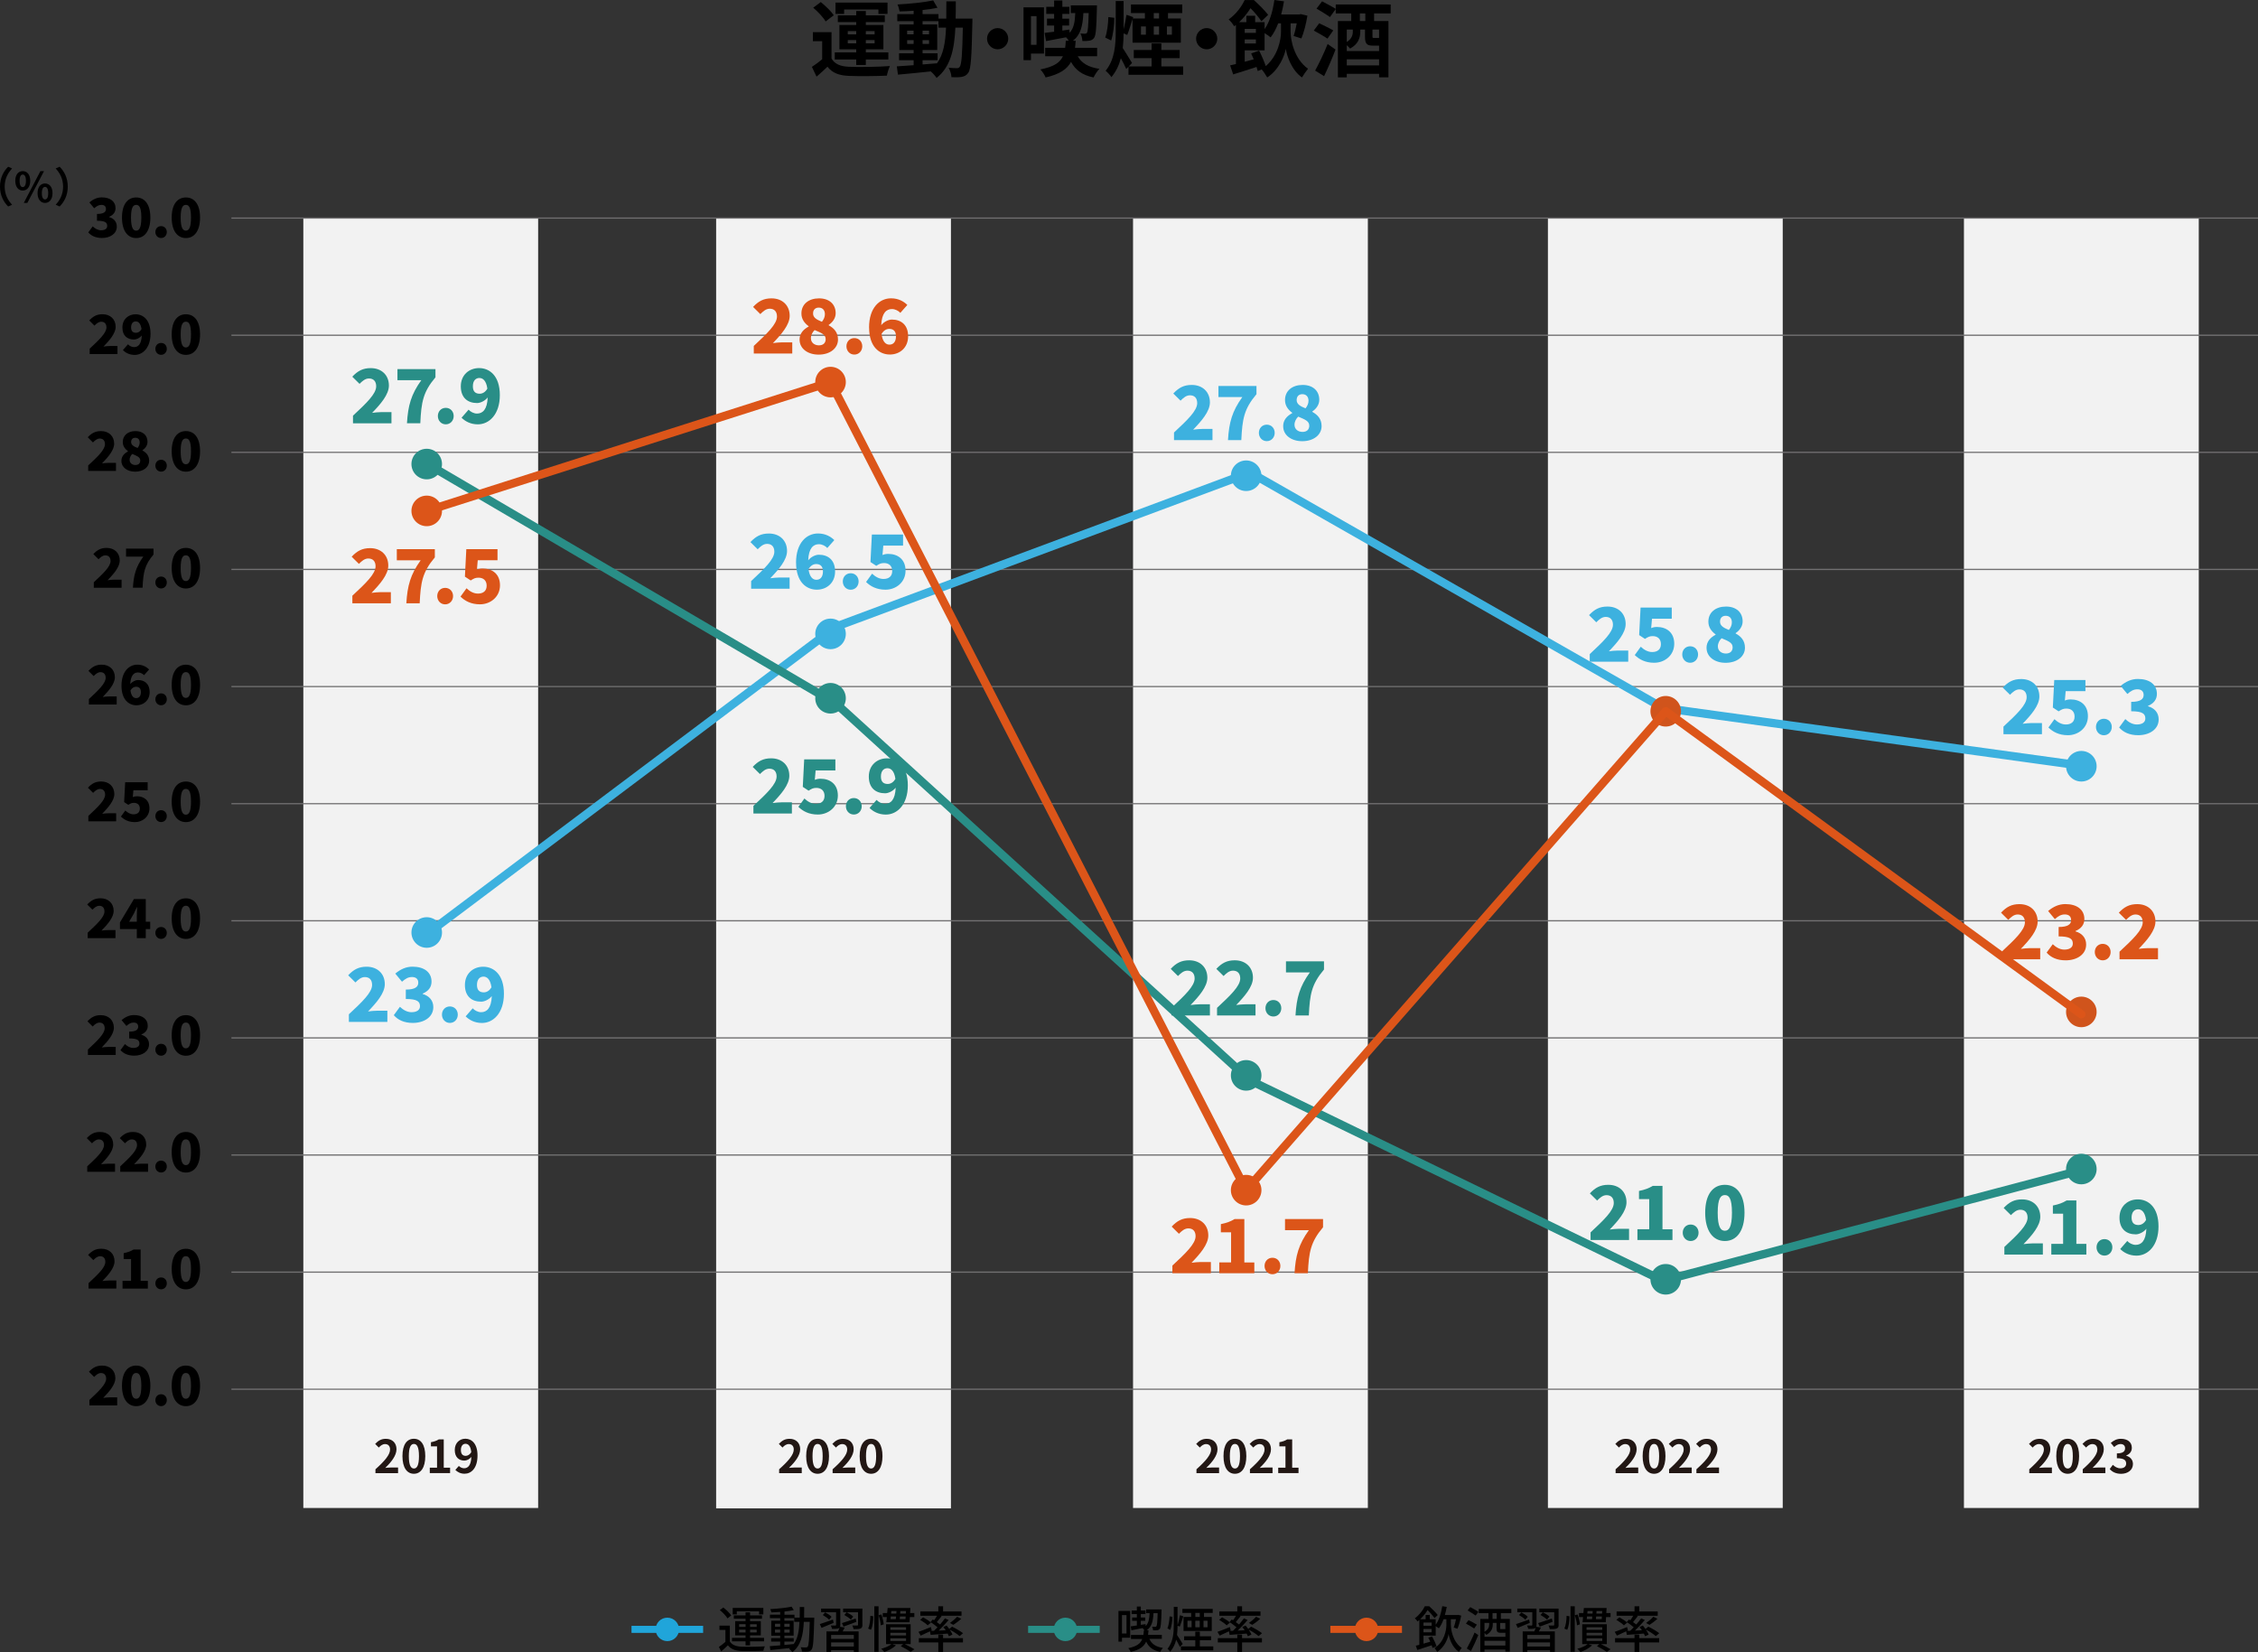 <?xml version="1.0" encoding="UTF-8"?><svg id="_レイヤー_2" xmlns="http://www.w3.org/2000/svg" viewBox="0 0 545.13 398.86"><rect x="0" y="0" width="545.13" height="398.86" fill="#333333" stroke="none"/><defs><style>.cls-1{stroke:#3db1df;}.cls-1,.cls-2,.cls-3,.cls-4{fill:none;stroke-linejoin:round;}.cls-1,.cls-2,.cls-4{stroke-linecap:round;stroke-width:2.01px;}.cls-5{fill:#20a5da;}.cls-2{stroke:#298e87;}.cls-6{fill:#221714;}.cls-7{fill:#f2f2f2;}.cls-8{fill:#dc5519;}.cls-3{stroke:#717071;stroke-width:.3px;}.cls-9{fill:#d0541c;}.cls-10{fill:#3db1df;}.cls-4{stroke:#dc5519;}.cls-11{fill:#298e87;}</style></defs><g id="_レイヤー_1-2"><rect class="cls-7" x="474.14" y="52.65" width="56.69" height="311.4"/><rect class="cls-7" x="73.23" y="52.65" width="56.69" height="311.4"/><rect class="cls-7" x="172.89" y="52.74" width="56.69" height="311.4"/><rect class="cls-7" x="273.54" y="52.65" width="56.69" height="311.4"/><rect class="cls-7" x="373.7" y="52.65" width="56.69" height="311.4"/><line class="cls-3" x1="55.87" y1="335.38" x2="545.13" y2="335.38"/><line class="cls-3" x1="55.87" y1="307.11" x2="545.13" y2="307.11"/><line class="cls-3" x1="55.87" y1="278.84" x2="545.13" y2="278.84"/><line class="cls-3" x1="55.87" y1="250.56" x2="545.13" y2="250.56"/><line class="cls-3" x1="55.87" y1="222.29" x2="545.13" y2="222.29"/><line class="cls-3" x1="55.87" y1="194.02" x2="545.13" y2="194.02"/><line class="cls-3" x1="55.87" y1="165.75" x2="545.13" y2="165.75"/><line class="cls-3" x1="55.87" y1="137.47" x2="545.13" y2="137.47"/><line class="cls-3" x1="55.87" y1="109.2" x2="545.13" y2="109.2"/><line class="cls-3" x1="55.87" y1="80.93" x2="545.13" y2="80.93"/><line class="cls-3" x1="55.87" y1="52.65" x2="545.13" y2="52.65"/><circle class="cls-11" cx="103.02" cy="112.03" r="3.69"/><circle class="cls-11" cx="200.51" cy="168.57" r="3.69"/><circle class="cls-8" cx="103.02" cy="123.34" r="3.69"/><circle class="cls-8" cx="200.51" cy="92.24" r="3.69"/><circle class="cls-11" cx="402.14" cy="308.84" r="3.69"/><circle class="cls-11" cx="502.48" cy="282.22" r="3.69"/><circle class="cls-10" cx="103.02" cy="225.12" r="3.69"/><circle class="cls-10" cx="200.51" cy="153.03" r="3.69"/><circle class="cls-10" cx="502.48" cy="184.98" r="3.69"/><circle class="cls-11" cx="300.85" cy="259.61" r="3.69"/><circle class="cls-8" cx="300.85" cy="287.32" r="3.69"/><circle class="cls-10" cx="300.85" cy="114.85" r="3.69"/><path class="cls-1" d="M301.8,114.06l99.66,56.84,101.02,13.94M201.89,151.26l99.91-37.2M103.2,225.38l98.69-74.13"/><path class="cls-2" d="M301.8,260.83l99.66,48.35,101.02-26.68M201.89,169.9l99.91,90.94M103.2,112.03l98.69,57.87"/><circle class="cls-9" cx="402.14" cy="171.71" r="3.69"/><circle class="cls-9" cx="502.48" cy="244.29" r="3.69"/><polyline class="cls-4" points="103.02 123.34 200.51 92.24 300.85 287.32 402.14 171.71 502.48 244.86"/></g><g id="_レイヤー_2-2"><path class="cls-11" d="M85.22,100.35c3.24-3.02,5.6-5.26,5.6-7.09,0-1.24-.67-1.89-1.75-1.89-.92,0-1.62.65-2.27,1.3l-1.75-1.73c1.31-1.39,2.54-2.07,4.45-2.07,2.59,0,4.39,1.66,4.39,4.21,0,2.18-2.03,4.5-4.05,6.59.67-.09,1.58-.18,2.2-.18h2.47v2.7h-9.29v-1.84Z"/><path class="cls-11" d="M101.71,91.79h-5.76v-2.68h9.18v1.98c-3.02,3.58-3.42,6-3.66,11.09h-3.22c.25-4.27,1.01-6.99,3.46-10.39Z"/><path class="cls-11" d="M105.71,100.44c0-1.12.79-1.98,1.91-1.98s1.91.86,1.91,1.98-.81,2-1.91,2-1.91-.88-1.91-2Z"/><path class="cls-11" d="M111.44,100.83l1.69-1.93c.43.5,1.26.94,2.02.94,1.39,0,2.47-.97,2.59-3.89-.68.86-1.8,1.35-2.56,1.35-2.25,0-3.93-1.26-3.93-4.03s2.02-4.41,4.41-4.41c2.54,0,5.01,1.87,5.01,6.52s-2.56,7.06-5.31,7.06c-1.78,0-3.1-.76-3.93-1.6ZM115.81,95.05c.65,0,1.37-.36,1.85-1.24-.29-1.98-1.12-2.56-1.93-2.56s-1.57.56-1.57,2.02c0,1.35.72,1.78,1.64,1.78Z"/><path class="cls-8" d="M85.07,143.81c3.24-3.02,5.6-5.26,5.6-7.09,0-1.24-.67-1.89-1.75-1.89-.92,0-1.62.65-2.27,1.3l-1.75-1.73c1.31-1.39,2.54-2.07,4.45-2.07,2.59,0,4.39,1.66,4.39,4.21,0,2.18-2.03,4.5-4.05,6.59.67-.09,1.58-.18,2.2-.18h2.47v2.7h-9.29v-1.84Z"/><path class="cls-8" d="M101.56,135.26h-5.76v-2.68h9.18v1.98c-3.02,3.58-3.42,6-3.66,11.09h-3.22c.25-4.27,1.01-6.99,3.46-10.39Z"/><path class="cls-8" d="M105.56,143.9c0-1.12.79-1.98,1.91-1.98s1.91.86,1.91,1.98-.81,2-1.91,2-1.91-.88-1.91-2Z"/><path class="cls-8" d="M111.17,144.04l1.46-2.02c.76.72,1.69,1.28,2.75,1.28,1.3,0,2.11-.65,2.11-1.91s-.81-1.93-1.96-1.93c-.74,0-1.1.16-1.89.67l-1.4-.92.34-6.64h7.53v2.68h-4.77l-.2,2.27c.49-.2.88-.27,1.39-.27,2.27,0,4.18,1.28,4.18,4.05s-2.27,4.59-4.84,4.59c-2.14,0-3.62-.81-4.68-1.85Z"/><path class="cls-10" d="M84.23,244.86c3.24-3.02,5.6-5.26,5.6-7.09,0-1.24-.67-1.89-1.75-1.89-.92,0-1.62.65-2.27,1.3l-1.75-1.73c1.31-1.39,2.54-2.07,4.45-2.07,2.59,0,4.39,1.66,4.39,4.21,0,2.18-2.03,4.5-4.05,6.59.67-.09,1.58-.18,2.2-.18h2.47v2.7h-9.29v-1.84Z"/><path class="cls-10" d="M95.07,245.08l1.48-2.02c.81.76,1.75,1.3,2.79,1.3,1.24,0,2.05-.5,2.05-1.44,0-1.1-.61-1.75-3.42-1.75v-2.27c2.29,0,3.01-.68,3.01-1.66,0-.88-.54-1.37-1.53-1.37-.9,0-1.58.41-2.4,1.13l-1.62-1.96c1.24-1.03,2.57-1.67,4.16-1.67,2.77,0,4.59,1.31,4.59,3.62,0,1.31-.74,2.29-2.14,2.88v.09c1.48.43,2.57,1.49,2.57,3.17,0,2.45-2.29,3.82-4.95,3.82-2.12,0-3.62-.74-4.59-1.87Z"/><path class="cls-10" d="M106.7,244.95c0-1.12.79-1.98,1.91-1.98s1.91.86,1.91,1.98-.81,2-1.91,2-1.91-.88-1.91-2Z"/><path class="cls-10" d="M112.43,245.35l1.69-1.93c.43.5,1.26.94,2.02.94,1.39,0,2.47-.97,2.59-3.89-.68.86-1.8,1.35-2.56,1.35-2.25,0-3.93-1.26-3.93-4.03s2.02-4.41,4.41-4.41c2.54,0,5.01,1.87,5.01,6.52s-2.56,7.06-5.31,7.06c-1.78,0-3.1-.76-3.93-1.6ZM116.8,239.57c.65,0,1.37-.36,1.85-1.24-.29-1.98-1.12-2.56-1.93-2.56s-1.57.56-1.57,2.02c0,1.35.72,1.78,1.64,1.78Z"/><path class="cls-10" d="M181.34,140.28c3.24-3.02,5.6-5.26,5.6-7.09,0-1.24-.67-1.89-1.75-1.89-.92,0-1.62.65-2.27,1.3l-1.75-1.73c1.31-1.39,2.54-2.07,4.45-2.07,2.59,0,4.39,1.66,4.39,4.21,0,2.18-2.03,4.5-4.05,6.59.67-.09,1.58-.18,2.2-.18h2.47v2.7h-9.29v-1.84Z"/><path class="cls-10" d="M192.18,135.85c0-4.83,2.56-7.06,5.31-7.06,1.78,0,3.08.76,3.93,1.6l-1.69,1.91c-.43-.49-1.26-.92-2.02-.92-1.37,0-2.47.97-2.59,3.89.68-.86,1.8-1.35,2.56-1.35,2.23,0,3.93,1.26,3.93,4.03s-2.02,4.41-4.41,4.41c-2.54,0-5.01-1.87-5.01-6.52ZM195.19,137.4c.27,2,1.1,2.57,1.91,2.57.86,0,1.58-.58,1.58-2.02,0-1.35-.74-1.78-1.64-1.78-.61,0-1.3.31-1.85,1.22Z"/><path class="cls-10" d="M203.47,140.37c0-1.12.79-1.98,1.91-1.98s1.91.86,1.91,1.98-.81,2-1.91,2-1.91-.88-1.91-2Z"/><path class="cls-10" d="M209.08,140.51l1.46-2.02c.76.72,1.69,1.28,2.75,1.28,1.3,0,2.11-.65,2.11-1.91s-.81-1.93-1.96-1.93c-.74,0-1.1.16-1.89.67l-1.4-.92.34-6.64h7.53v2.68h-4.77l-.2,2.27c.49-.2.88-.27,1.39-.27,2.27,0,4.18,1.28,4.18,4.05s-2.27,4.59-4.84,4.59c-2.14,0-3.62-.81-4.68-1.85Z"/><path class="cls-10" d="M383.8,157.91c3.24-3.02,5.6-5.26,5.6-7.09,0-1.24-.67-1.89-1.75-1.89-.92,0-1.62.65-2.27,1.3l-1.75-1.73c1.31-1.39,2.54-2.07,4.45-2.07,2.59,0,4.39,1.66,4.39,4.21,0,2.18-2.03,4.5-4.05,6.59.67-.09,1.58-.18,2.2-.18h2.47v2.7h-9.29v-1.84Z"/><path class="cls-10" d="M394.66,158.15l1.46-2.02c.76.72,1.69,1.28,2.75,1.28,1.3,0,2.11-.65,2.11-1.91s-.81-1.93-1.96-1.93c-.74,0-1.1.16-1.89.67l-1.4-.92.34-6.64h7.53v2.68h-4.77l-.2,2.27c.49-.2.88-.27,1.39-.27,2.27,0,4.18,1.28,4.18,4.05s-2.27,4.59-4.84,4.59c-2.14,0-3.62-.81-4.68-1.85Z"/><path class="cls-10" d="M406.13,158c0-1.12.79-1.98,1.91-1.98s1.91.86,1.91,1.98-.81,2-1.91,2-1.91-.88-1.91-2Z"/><path class="cls-10" d="M411.99,156.42c0-1.57.97-2.52,2.2-3.19v-.07c-1.03-.77-1.75-1.73-1.75-3.08,0-2.27,1.78-3.65,4.25-3.65s4.02,1.4,4.02,3.6c0,1.22-.79,2.21-1.69,2.81v.09c1.26.68,2.25,1.69,2.25,3.44,0,2.07-1.87,3.64-4.68,3.64-2.63,0-4.59-1.46-4.59-3.58ZM418.29,156.24c0-1.08-1.04-1.48-2.66-2.16-.52.49-.9,1.21-.9,1.96,0,1.1.88,1.73,1.93,1.73.94,0,1.64-.47,1.64-1.53ZM418.11,150.24c0-.97-.56-1.58-1.49-1.58-.74,0-1.37.43-1.37,1.42s.85,1.48,2.14,2c.47-.59.72-1.19.72-1.84Z"/><path class="cls-10" d="M483.68,175.41c3.24-3.02,5.6-5.26,5.6-7.09,0-1.24-.67-1.89-1.75-1.89-.92,0-1.62.65-2.27,1.3l-1.75-1.73c1.31-1.39,2.54-2.07,4.45-2.07,2.59,0,4.39,1.66,4.39,4.21,0,2.18-2.03,4.5-4.05,6.59.67-.09,1.58-.18,2.2-.18h2.47v2.7h-9.29v-1.84Z"/><path class="cls-10" d="M494.53,175.64l1.46-2.02c.76.72,1.69,1.28,2.75,1.28,1.3,0,2.11-.65,2.11-1.91s-.81-1.93-1.96-1.93c-.74,0-1.1.16-1.89.67l-1.4-.92.34-6.64h7.53v2.68h-4.77l-.2,2.27c.49-.2.88-.27,1.39-.27,2.27,0,4.18,1.28,4.18,4.05s-2.27,4.59-4.84,4.59c-2.14,0-3.62-.81-4.68-1.85Z"/><path class="cls-10" d="M506.01,175.5c0-1.12.79-1.98,1.91-1.98s1.91.86,1.91,1.98-.81,2-1.91,2-1.91-.88-1.91-2Z"/><path class="cls-10" d="M511.61,175.62l1.48-2.02c.81.76,1.75,1.3,2.79,1.3,1.24,0,2.05-.5,2.05-1.44,0-1.1-.61-1.75-3.42-1.75v-2.27c2.29,0,3.01-.68,3.01-1.66,0-.88-.54-1.37-1.53-1.37-.9,0-1.58.41-2.4,1.13l-1.62-1.96c1.24-1.03,2.58-1.67,4.16-1.67,2.77,0,4.59,1.31,4.59,3.62,0,1.31-.74,2.29-2.14,2.88v.09c1.48.43,2.57,1.49,2.57,3.17,0,2.45-2.29,3.82-4.95,3.82-2.12,0-3.62-.74-4.59-1.87Z"/><path class="cls-8" d="M181.98,83.51c3.24-3.02,5.6-5.26,5.6-7.09,0-1.24-.67-1.89-1.75-1.89-.92,0-1.62.65-2.27,1.3l-1.75-1.73c1.31-1.39,2.54-2.07,4.45-2.07,2.59,0,4.39,1.66,4.39,4.21,0,2.18-2.03,4.5-4.05,6.59.67-.09,1.58-.18,2.2-.18h2.47v2.7h-9.29v-1.84Z"/><path class="cls-8" d="M193.03,82.02c0-1.57.97-2.52,2.2-3.19v-.07c-1.03-.77-1.75-1.73-1.75-3.08,0-2.27,1.78-3.65,4.25-3.65s4.02,1.4,4.02,3.6c0,1.22-.79,2.21-1.69,2.81v.09c1.26.68,2.25,1.69,2.25,3.44,0,2.07-1.87,3.64-4.68,3.64-2.63,0-4.59-1.46-4.59-3.58ZM199.33,81.84c0-1.08-1.04-1.48-2.66-2.16-.52.49-.9,1.21-.9,1.96,0,1.1.88,1.73,1.93,1.73.94,0,1.64-.47,1.64-1.53ZM199.15,75.84c0-.97-.56-1.58-1.49-1.58-.74,0-1.37.43-1.37,1.42s.85,1.48,2.14,2c.47-.59.72-1.19.72-1.84Z"/><path class="cls-8" d="M204.35,83.6c0-1.12.79-1.98,1.91-1.98s1.91.86,1.91,1.98-.81,2-1.91,2-1.91-.88-1.91-2Z"/><path class="cls-8" d="M209.81,79.08c0-4.83,2.56-7.06,5.31-7.06,1.78,0,3.08.76,3.93,1.6l-1.69,1.91c-.43-.49-1.26-.92-2.02-.92-1.37,0-2.47.97-2.59,3.89.68-.86,1.8-1.35,2.56-1.35,2.23,0,3.93,1.26,3.93,4.03s-2.02,4.41-4.41,4.41c-2.54,0-5.01-1.87-5.01-6.52ZM212.82,80.63c.27,2,1.1,2.57,1.91,2.57.86,0,1.58-.58,1.58-2.02,0-1.35-.74-1.78-1.64-1.78-.61,0-1.3.31-1.85,1.22Z"/><path class="cls-8" d="M483.26,229.75c3.24-3.02,5.6-5.26,5.6-7.09,0-1.24-.67-1.89-1.75-1.89-.92,0-1.62.65-2.27,1.3l-1.75-1.73c1.31-1.39,2.54-2.07,4.45-2.07,2.59,0,4.39,1.66,4.39,4.21,0,2.18-2.03,4.5-4.05,6.59.67-.09,1.58-.18,2.2-.18h2.47v2.7h-9.29v-1.84Z"/><path class="cls-8" d="M494.1,229.97l1.48-2.02c.81.76,1.75,1.3,2.79,1.3,1.24,0,2.05-.5,2.05-1.44,0-1.1-.61-1.75-3.42-1.75v-2.27c2.29,0,3.01-.68,3.01-1.66,0-.88-.54-1.37-1.53-1.37-.9,0-1.58.41-2.4,1.13l-1.62-1.96c1.24-1.03,2.57-1.67,4.16-1.67,2.77,0,4.59,1.31,4.59,3.62,0,1.31-.74,2.29-2.14,2.88v.09c1.48.43,2.57,1.49,2.57,3.17,0,2.45-2.29,3.82-4.95,3.82-2.12,0-3.62-.74-4.59-1.87Z"/><path class="cls-8" d="M505.73,229.84c0-1.12.79-1.98,1.91-1.98s1.91.86,1.91,1.98-.81,2-1.91,2-1.91-.88-1.91-2Z"/><path class="cls-8" d="M511.7,229.75c3.24-3.02,5.6-5.26,5.6-7.09,0-1.24-.67-1.89-1.75-1.89-.92,0-1.62.65-2.27,1.3l-1.75-1.73c1.31-1.39,2.54-2.07,4.45-2.07,2.59,0,4.39,1.66,4.39,4.21,0,2.18-2.03,4.5-4.05,6.59.67-.09,1.58-.18,2.2-.18h2.47v2.7h-9.29v-1.84Z"/><path class="cls-11" d="M384,297.51c3.24-3.02,5.6-5.26,5.6-7.09,0-1.24-.67-1.89-1.75-1.89-.92,0-1.62.65-2.27,1.3l-1.75-1.73c1.31-1.39,2.54-2.07,4.45-2.07,2.59,0,4.39,1.66,4.39,4.21,0,2.18-2.03,4.5-4.05,6.59.67-.09,1.58-.18,2.2-.18h2.47v2.7h-9.29v-1.84Z"/><path class="cls-11" d="M395.32,296.76h2.84v-7.27h-2.47v-1.98c1.44-.29,2.38-.65,3.31-1.22h2.36v10.48h2.41v2.59h-8.46v-2.59Z"/><path class="cls-11" d="M406.25,297.6c0-1.12.79-1.98,1.91-1.98s1.91.86,1.91,1.98-.81,2-1.91,2-1.91-.88-1.91-2Z"/><path class="cls-11" d="M411.67,292.76c0-4.47,1.91-6.73,4.75-6.73s4.74,2.29,4.74,6.73-1.91,6.84-4.74,6.84-4.75-2.38-4.75-6.84ZM418.13,292.76c0-3.53-.76-4.25-1.71-4.25s-1.73.72-1.73,4.25.77,4.36,1.73,4.36,1.71-.83,1.71-4.36Z"/><path class="cls-11" d="M483.9,301.03c3.24-3.02,5.6-5.26,5.6-7.09,0-1.24-.67-1.89-1.75-1.89-.92,0-1.62.65-2.27,1.3l-1.75-1.73c1.31-1.39,2.54-2.07,4.45-2.07,2.59,0,4.39,1.66,4.39,4.21,0,2.18-2.03,4.5-4.05,6.59.67-.09,1.58-.18,2.2-.18h2.47v2.7h-9.29v-1.84Z"/><path class="cls-11" d="M495.23,300.28h2.85v-7.27h-2.47v-1.98c1.44-.29,2.38-.65,3.31-1.22h2.36v10.48h2.41v2.59h-8.46v-2.59Z"/><path class="cls-11" d="M506.15,301.12c0-1.12.79-1.98,1.91-1.98s1.91.86,1.91,1.98-.81,2-1.91,2-1.91-.88-1.91-2Z"/><path class="cls-11" d="M511.88,301.52l1.69-1.93c.43.5,1.26.94,2.02.94,1.39,0,2.47-.97,2.59-3.89-.68.86-1.8,1.35-2.56,1.35-2.25,0-3.93-1.26-3.93-4.03s2.02-4.41,4.41-4.41c2.54,0,5.01,1.87,5.01,6.52s-2.56,7.06-5.31,7.06c-1.78,0-3.1-.76-3.93-1.6ZM516.26,295.74c.65,0,1.37-.36,1.85-1.24-.29-1.98-1.12-2.56-1.93-2.56s-1.57.56-1.57,2.02c0,1.35.72,1.78,1.64,1.78Z"/><path class="cls-11" d="M181.89,194.55c3.24-3.02,5.6-5.26,5.6-7.09,0-1.24-.67-1.89-1.75-1.89-.92,0-1.62.65-2.27,1.3l-1.75-1.73c1.31-1.39,2.54-2.07,4.45-2.07,2.59,0,4.39,1.66,4.39,4.21,0,2.18-2.03,4.5-4.05,6.59.67-.09,1.58-.18,2.2-.18h2.47v2.7h-9.29v-1.84Z"/><path class="cls-11" d="M192.74,194.79l1.46-2.02c.76.72,1.69,1.28,2.75,1.28,1.3,0,2.11-.65,2.11-1.91s-.81-1.93-1.96-1.93c-.74,0-1.1.16-1.89.67l-1.4-.92.34-6.64h7.53v2.68h-4.77l-.2,2.27c.49-.2.88-.27,1.39-.27,2.27,0,4.18,1.28,4.18,4.05s-2.27,4.59-4.84,4.59c-2.14,0-3.62-.81-4.68-1.85Z"/><path class="cls-11" d="M204.22,194.64c0-1.12.79-1.98,1.91-1.98s1.91.86,1.91,1.98-.81,2-1.91,2-1.91-.88-1.91-2Z"/><path class="cls-11" d="M209.94,195.04l1.69-1.93c.43.5,1.26.94,2.02.94,1.39,0,2.47-.97,2.59-3.89-.68.86-1.8,1.35-2.56,1.35-2.25,0-3.93-1.26-3.93-4.03s2.02-4.41,4.41-4.41c2.54,0,5.01,1.87,5.01,6.52s-2.56,7.06-5.31,7.06c-1.78,0-3.1-.76-3.93-1.6ZM214.32,189.26c.65,0,1.37-.36,1.85-1.24-.29-1.98-1.12-2.56-1.93-2.56s-1.57.56-1.57,2.02c0,1.35.72,1.78,1.64,1.78Z"/><path d="M200.75,14.14c.78,1.34,2.18,1.9,4.22,1.98,2.4.1,7.12.04,9.88-.18-.28.56-.62,1.66-.74,2.32-2.48.12-6.72.16-9.16.06-2.38-.1-3.98-.68-5.18-2.22-.8.78-1.62,1.54-2.64,2.4l-1.12-2.36c.78-.5,1.68-1.16,2.48-1.84v-4.36h-2.24v-2.18h4.5v6.38ZM199.33,5.18c-.56-.98-1.88-2.36-3-3.32l1.82-1.36c1.12.9,2.5,2.22,3.14,3.18l-1.96,1.5ZM206.71,14.36h-5.18v-1.72h5.18v-.74h-4.06v-5.86h4.06v-.7h-4.44v-1.64h4.44v-1.04h2.32v1.04h4.58v1.64h-4.58v.7h4.24v5.86h-4.24v.74h5.44v1.72h-5.44v1.32h-2.32v-1.32ZM203.79,3.36h-2.08V.62h12.56v2.74h-2.2v-1.06h-8.28v1.06ZM204.67,8.3h2.04v-.78h-2.04v.78ZM206.71,10.46v-.78h-2.04v.78h2.04ZM209.03,7.52v.78h2.12v-.78h-2.12ZM211.15,9.68h-2.12v.78h2.12v-.78Z"/><path d="M234.77,4.5s-.02.78-.02,1.06c-.18,8.18-.34,11.08-.98,12-.46.66-.92.86-1.58,1-.6.12-1.52.1-2.48.08-.04-.66-.3-1.62-.7-2.28.88.08,1.64.1,2.02.1.3,0,.5-.08.68-.34.42-.54.62-2.98.74-9.44h-1.8c-.26,5.36-1.18,9.48-4.54,12.14-.3-.48-.88-1.14-1.4-1.58-2.88.3-5.76.6-7.92.78l-.28-2c1.12-.08,2.52-.18,4.06-.28v-1.2h-3.52v-1.68h3.52v-.78h-3.44v-6.18h3.44v-.78h-3.94v-1.72h3.94v-.8c-1.16.08-2.3.14-3.38.16-.08-.48-.3-1.22-.52-1.68,2.96-.16,6.42-.5,8.62-.98l1.04,1.78c-1.06.22-2.3.4-3.6.54v.98h3.84v1.1h1.88c.02-1.32.02-2.7.02-4.18h2.28c0,1.46,0,2.86-.04,4.18h4.06ZM219,8.28h1.56v-.88h-1.56v.88ZM220.57,10.6v-.9h-1.56v.9h1.56ZM222.73,15.56c1.14-.08,2.32-.18,3.48-.28,1.56-2.16,2.04-5.02,2.18-8.6h-1.82v-1.56h-3.84v.78h3.54v6.18h-3.54v.78h3.62v1.68h-3.62v1.02ZM224.29,8.28v-.88h-1.56v.88h1.56ZM222.73,9.7v.9h1.56v-.9h-1.56Z"/><path d="M240.85,6.78c1.4,0,2.56,1.16,2.56,2.56s-1.16,2.56-2.56,2.56-2.56-1.16-2.56-2.56,1.16-2.56,2.56-2.56Z"/><path d="M248.9,12.94v1.58h-1.8V1.78h4.94v11.16h-3.14ZM248.9,3.9v6.92h1.34V3.9h-1.34ZM260.19,13.58c.92,1.66,2.58,2.66,5.24,3.04-.5.48-1.12,1.44-1.42,2.08-2.72-.56-4.36-1.78-5.44-3.76-.96,1.76-2.72,2.98-6.14,3.76-.2-.58-.8-1.46-1.26-1.94,3.26-.64,4.74-1.64,5.44-3.18h-4.28v-2.04h4.82c.08-.52.12-1.1.16-1.72h.72c-.18-.28-.44-.58-.66-.82-1.74.34-3.44.66-4.84.92l-.34-1.98c.66-.06,1.44-.16,2.3-.28v-1.5h-1.72v-1.66h1.72v-1.14h-1.9v-1.72h1.9V.12h1.98v1.52h1.7v1.72h-1.7v1.14h1.64v1.66h-1.64v1.22l1.7-.24.06.78c1.02-1.1,1.28-2.64,1.36-4.76h-1.08v-1.86h6.32s0,.54-.02.76c-.1,4.72-.24,6.5-.68,7.1-.32.42-.68.58-1.14.66-.38.08-1,.1-1.68.08-.02-.56-.2-1.34-.48-1.82.48.06.86.06,1.1.06.2,0,.34-.04.48-.22.22-.34.34-1.54.42-4.76h-1.28c-.16,3.06-.64,5.26-2.52,6.66h.66c-.04.6-.08,1.18-.16,1.72h5.34v2.04h-4.68Z"/><path d="M269.02,4.3c0,1.72-.28,4.02-.76,5.48l-1.44-.72c.48-1.26.72-3.34.76-4.94l1.44.18ZM285.64,16.04v2.02h-13.2v-1.96l-.54.56c-.28-.68-.8-1.7-1.3-2.6-.42,1.64-1.14,3.18-2.28,4.56-.28-.46-.98-1.2-1.4-1.54,2.2-2.68,2.44-6.2,2.44-9.62V.24h1.9v6.86c.28-1.14.56-2.5.7-3.52l1.64.56-.12.32h2.92v-1.3h-3.36V1.08h12.38v2.08h-3.44v1.3h3.1v5.84h-11.66v-5.7c-.46,1.32-.86,2.86-1.28,3.84l-.88-.38c-.02,1.2-.06,2.38-.2,3.56.54.76,1.9,3.06,2.24,3.58l-.8.84h5.52v-2h-4.3v-1.98h4.3v-1.58h2.36v1.58h4.42v1.98h-4.42v2h5.26ZM275.46,8.38h1.18v-2h-1.18v2ZM278.54,4.46h1.28v-1.3h-1.28v1.3ZM278.54,6.38v2h1.28v-2h-1.28ZM282.92,6.38h-1.2v2h1.2v-2Z"/><path d="M291.32,6.78c1.4,0,2.56,1.16,2.56,2.56s-1.16,2.56-2.56,2.56-2.56-1.16-2.56-2.56,1.16-2.56,2.56-2.56Z"/><path d="M311.58,7.66c0,1.96.8,6.48,4.2,8.94-.42.52-1.1,1.5-1.46,2.1-2.5-1.76-3.64-5.18-3.9-6.92-.3,1.7-1.66,5.08-4.48,6.92-.3-.52-.92-1.48-1.34-1.94l-.96.38c-.06-.28-.16-.62-.28-.98-1.98.64-3.98,1.3-5.64,1.8l-.74-2.18c.42-.1.88-.2,1.4-.32V6.02c-.14.1-.26.22-.4.32-.3-.48-.92-1.3-1.36-1.64,1.88-1.36,3.16-3.16,3.86-4.68h2.24c1.16,1.04,2.64,2.52,3.44,3.56l-1.62,1.54c-.58-.84-1.66-2.18-2.64-3.14-.66,1.04-1.54,2.24-2.74,3.36h1.74v-1.54h2.12v1.54h2.28v1.7c1.24-1.78,1.98-4.36,2.36-7.04l2.32.32c-.18,1.1-.4,2.16-.68,3.16h4.38l.36-.08,1.6.38c-.32,1.96-.86,4.1-1.46,5.5l-1.88-.6c.28-.8.56-1.92.76-3.04h-1.48v2.02ZM303.98,12.22c.6,1.16,1.24,2.68,1.6,3.74,3-2.56,3.68-6.46,3.68-8.3v-2.02h-.68c-.5,1.32-1.12,2.48-1.82,3.38-.3-.26-.94-.7-1.46-1.02v4.16h-4.8v2.74c.7-.18,1.44-.38,2.18-.58-.2-.5-.42-.98-.62-1.42l1.92-.68ZM300.5,6.98v.96h2.7v-.96h-2.7ZM300.5,9.52v.98h2.7v-.98h-2.7Z"/><path d="M320.48,9.32c-.72-.52-2.26-1.36-3.3-1.94l1.3-1.76c1.04.48,2.6,1.24,3.4,1.72l-1.4,1.98ZM317.5,17.04c.86-1.56,2.1-4.08,3.02-6.42l1.9,1.34c-.8,2.14-1.82,4.48-2.76,6.42l-2.16-1.34ZM331.74,3.24v1.84h3.46v13.58h-2.26v-.84h-7.8v.86h-2.14V5.08h3.22v-1.84h-3.74v-1.06l-1.4,1.94c-.72-.54-2.22-1.44-3.24-2.04l1.34-1.76c1,.54,2.54,1.32,3.3,1.84v-1.08h13.26v2.16h-4ZM331.44,11.02c-1.54,0-1.9-.54-1.9-2.22v-1.66h-1.14v.52c0,1.42-.48,3.02-2.46,4.06-.14-.2-.48-.52-.8-.8v1.4h7.8v-1.3h-1.5ZM325.14,7.14v3c1.22-.78,1.46-1.7,1.46-2.52v-.48h-1.46ZM332.94,15.78v-1.46h-7.8v1.46h7.8ZM329.62,3.24h-1.32v1.84h1.32v-1.84ZM332.94,7.14h-1.6v1.6c0,.4.04.42.38.42h.9c.18,0,.26,0,.32-.04v-1.98Z"/><path class="cls-6" d="M90.65,354.7c2.21-1.98,3.52-3.51,3.52-4.76,0-.83-.45-1.32-1.22-1.32-.59,0-1.09.38-1.5.84l-.88-.88c.75-.79,1.47-1.23,2.59-1.23,1.54,0,2.56.99,2.56,2.51s-1.22,3.06-2.71,4.51c.41-.04.95-.09,1.32-.09h1.77v1.36h-5.46v-.94Z"/><path class="cls-6" d="M97.16,351.53c0-2.82,1.1-4.19,2.76-4.19s2.75,1.39,2.75,4.19-1.1,4.26-2.75,4.26-2.76-1.45-2.76-4.26ZM101.15,351.53c0-2.28-.53-2.94-1.22-2.94s-1.23.66-1.23,2.94.53,2.99,1.23,2.99,1.22-.7,1.22-2.99Z"/><path class="cls-6" d="M103.76,354.32h1.75v-5.15h-1.47v-1c.81-.15,1.38-.36,1.89-.68h1.2v6.83h1.53v1.31h-4.9v-1.31Z"/><path class="cls-6" d="M110.76,353.89c.3.32.8.57,1.29.57.91,0,1.67-.69,1.74-2.74-.42.55-1.11.89-1.67.89-1.35,0-2.33-.84-2.33-2.56s1.17-2.72,2.56-2.72c1.54,0,2.93,1.21,2.93,4.04,0,3.08-1.51,4.41-3.12,4.41-1.01,0-1.75-.43-2.23-.92l.85-.97ZM113.77,350.59c-.14-1.49-.7-2.04-1.4-2.04-.6,0-1.1.5-1.1,1.5s.45,1.41,1.16,1.41c.44,0,.95-.24,1.34-.87Z"/><path class="cls-6" d="M188.11,354.7c2.21-1.98,3.52-3.51,3.52-4.76,0-.83-.45-1.32-1.22-1.32-.59,0-1.09.38-1.5.84l-.88-.88c.75-.79,1.47-1.23,2.59-1.23,1.54,0,2.56.99,2.56,2.51s-1.22,3.06-2.71,4.51c.41-.04.95-.09,1.32-.09h1.77v1.36h-5.46v-.94Z"/><path class="cls-6" d="M194.63,351.53c0-2.82,1.1-4.19,2.76-4.19s2.75,1.39,2.75,4.19-1.1,4.26-2.75,4.26-2.76-1.45-2.76-4.26ZM198.61,351.53c0-2.28-.53-2.94-1.22-2.94s-1.23.66-1.23,2.94.53,2.99,1.23,2.99,1.22-.7,1.22-2.99Z"/><path class="cls-6" d="M201.02,354.7c2.21-1.98,3.52-3.51,3.52-4.76,0-.83-.45-1.32-1.22-1.32-.59,0-1.09.38-1.5.84l-.88-.88c.75-.79,1.47-1.23,2.59-1.23,1.54,0,2.56.99,2.56,2.51s-1.22,3.06-2.71,4.51c.41-.04.95-.09,1.32-.09h1.77v1.36h-5.46v-.94Z"/><path class="cls-6" d="M207.54,351.53c0-2.82,1.1-4.19,2.76-4.19s2.75,1.39,2.75,4.19-1.1,4.26-2.75,4.26-2.76-1.45-2.76-4.26ZM211.52,351.53c0-2.28-.53-2.94-1.22-2.94s-1.23.66-1.23,2.94.53,2.99,1.23,2.99,1.22-.7,1.22-2.99Z"/><path class="cls-6" d="M390.05,354.7c2.21-1.98,3.52-3.51,3.52-4.76,0-.83-.45-1.32-1.22-1.32-.59,0-1.09.38-1.5.84l-.88-.88c.75-.79,1.47-1.23,2.59-1.23,1.54,0,2.56.99,2.56,2.51s-1.22,3.06-2.71,4.51c.41-.04.95-.09,1.32-.09h1.77v1.36h-5.46v-.94Z"/><path class="cls-6" d="M396.57,351.53c0-2.82,1.1-4.19,2.76-4.19s2.75,1.39,2.75,4.19-1.1,4.26-2.75,4.26-2.76-1.45-2.76-4.26ZM400.55,351.53c0-2.28-.53-2.94-1.22-2.94s-1.23.66-1.23,2.94.53,2.99,1.23,2.99,1.22-.7,1.22-2.99Z"/><path class="cls-6" d="M402.96,354.7c2.21-1.98,3.52-3.51,3.52-4.76,0-.83-.45-1.32-1.22-1.32-.59,0-1.09.38-1.5.84l-.88-.88c.75-.79,1.47-1.23,2.59-1.23,1.54,0,2.56.99,2.56,2.51s-1.22,3.06-2.71,4.51c.41-.04.95-.09,1.32-.09h1.77v1.36h-5.46v-.94Z"/><path class="cls-6" d="M409.56,354.7c2.21-1.98,3.52-3.51,3.52-4.76,0-.83-.45-1.32-1.22-1.32-.59,0-1.09.38-1.5.84l-.88-.88c.75-.79,1.47-1.23,2.59-1.23,1.54,0,2.56.99,2.56,2.51s-1.22,3.06-2.71,4.51c.41-.04.95-.09,1.32-.09h1.77v1.36h-5.46v-.94Z"/><path class="cls-10" d="M283.43,104.41c3.24-3.02,5.6-5.26,5.6-7.09,0-1.24-.67-1.89-1.75-1.89-.92,0-1.62.65-2.27,1.3l-1.75-1.73c1.31-1.39,2.54-2.07,4.45-2.07,2.59,0,4.39,1.66,4.39,4.21,0,2.18-2.03,4.5-4.05,6.59.67-.09,1.58-.18,2.2-.18h2.47v2.7h-9.29v-1.84Z"/><path class="cls-10" d="M299.92,95.86h-5.76v-2.68h9.18v1.98c-3.02,3.58-3.42,6-3.66,11.09h-3.22c.25-4.27,1.01-6.99,3.46-10.39Z"/><path class="cls-10" d="M303.92,104.5c0-1.12.79-1.98,1.91-1.98s1.91.86,1.91,1.98-.81,2-1.91,2-1.91-.88-1.91-2Z"/><path class="cls-10" d="M309.78,102.92c0-1.57.97-2.52,2.2-3.19v-.07c-1.03-.77-1.75-1.73-1.75-3.08,0-2.27,1.78-3.65,4.25-3.65s4.02,1.4,4.02,3.6c0,1.22-.79,2.21-1.69,2.81v.09c1.26.68,2.25,1.69,2.25,3.44,0,2.07-1.87,3.64-4.68,3.64-2.63,0-4.59-1.46-4.59-3.58ZM316.08,102.74c0-1.08-1.04-1.48-2.66-2.16-.52.49-.9,1.21-.9,1.96,0,1.1.88,1.73,1.93,1.73.94,0,1.64-.47,1.64-1.53ZM315.9,96.74c0-.97-.56-1.58-1.49-1.58-.74,0-1.37.43-1.37,1.42s.85,1.48,2.14,2c.47-.59.72-1.19.72-1.84Z"/><path class="cls-8" d="M283.04,305.53c3.24-3.02,5.6-5.26,5.6-7.09,0-1.24-.67-1.89-1.75-1.89-.92,0-1.62.65-2.27,1.3l-1.75-1.73c1.31-1.39,2.54-2.07,4.45-2.07,2.59,0,4.39,1.66,4.39,4.21,0,2.18-2.03,4.5-4.05,6.59.67-.09,1.58-.18,2.2-.18h2.47v2.7h-9.29v-1.84Z"/><path class="cls-8" d="M294.36,304.77h2.85v-7.27h-2.47v-1.98c1.44-.29,2.38-.65,3.31-1.22h2.36v10.48h2.41v2.59h-8.46v-2.59Z"/><path class="cls-8" d="M305.29,305.62c0-1.12.79-1.98,1.91-1.98s1.91.86,1.91,1.98-.81,2-1.91,2-1.91-.88-1.91-2Z"/><path class="cls-8" d="M315.99,296.98h-5.76v-2.68h9.18v1.98c-3.02,3.58-3.42,6-3.66,11.09h-3.22c.25-4.27,1.01-6.99,3.46-10.39Z"/><path class="cls-11" d="M282.81,243.31c3.24-3.02,5.6-5.26,5.6-7.09,0-1.24-.67-1.89-1.75-1.89-.92,0-1.62.65-2.27,1.3l-1.75-1.73c1.31-1.39,2.54-2.07,4.45-2.07,2.59,0,4.39,1.66,4.39,4.21,0,2.18-2.03,4.5-4.05,6.59.67-.09,1.58-.18,2.2-.18h2.47v2.7h-9.29v-1.84Z"/><path class="cls-11" d="M293.82,243.31c3.24-3.02,5.6-5.26,5.6-7.09,0-1.24-.67-1.89-1.75-1.89-.92,0-1.62.65-2.27,1.3l-1.75-1.73c1.31-1.39,2.54-2.07,4.45-2.07,2.59,0,4.39,1.66,4.39,4.21,0,2.18-2.03,4.5-4.05,6.59.67-.09,1.58-.18,2.2-.18h2.47v2.7h-9.29v-1.84Z"/><path class="cls-11" d="M305.51,243.4c0-1.12.79-1.98,1.91-1.98s1.91.86,1.91,1.98-.81,2-1.91,2-1.91-.88-1.91-2Z"/><path class="cls-11" d="M316.22,234.76h-5.76v-2.68h9.18v1.98c-3.02,3.58-3.42,6-3.66,11.09h-3.22c.25-4.27,1.01-6.99,3.46-10.39Z"/><path class="cls-6" d="M288.86,354.7c2.21-1.98,3.52-3.51,3.52-4.76,0-.83-.45-1.32-1.22-1.32-.59,0-1.09.38-1.5.84l-.88-.88c.75-.79,1.47-1.23,2.59-1.23,1.54,0,2.56.99,2.56,2.51s-1.22,3.06-2.71,4.51c.41-.04.95-.09,1.32-.09h1.77v1.36h-5.46v-.94Z"/><path class="cls-6" d="M295.38,351.53c0-2.82,1.1-4.19,2.76-4.19s2.75,1.39,2.75,4.19-1.1,4.26-2.75,4.26-2.76-1.45-2.76-4.26ZM299.36,351.53c0-2.28-.53-2.94-1.22-2.94s-1.23.66-1.23,2.94.53,2.99,1.23,2.99,1.22-.7,1.22-2.99Z"/><path class="cls-6" d="M301.77,354.7c2.21-1.98,3.52-3.51,3.52-4.76,0-.83-.45-1.32-1.22-1.32-.59,0-1.09.38-1.5.84l-.88-.88c.75-.79,1.47-1.23,2.59-1.23,1.54,0,2.56.99,2.56,2.51s-1.22,3.06-2.71,4.51c.41-.04.95-.09,1.32-.09h1.77v1.36h-5.46v-.94Z"/><path class="cls-6" d="M308.59,354.32h1.75v-5.15h-1.47v-1c.81-.15,1.38-.36,1.89-.68h1.2v6.83h1.53v1.31h-4.9v-1.31Z"/><path class="cls-6" d="M489.92,354.7c2.21-1.98,3.52-3.51,3.52-4.76,0-.83-.45-1.32-1.22-1.32-.59,0-1.09.38-1.5.84l-.88-.88c.75-.79,1.47-1.23,2.59-1.23,1.54,0,2.56.99,2.56,2.51s-1.22,3.06-2.71,4.51c.41-.04.95-.09,1.32-.09h1.77v1.36h-5.46v-.94Z"/><path class="cls-6" d="M496.43,351.53c0-2.82,1.1-4.19,2.76-4.19s2.75,1.39,2.75,4.19-1.1,4.26-2.75,4.26-2.76-1.45-2.76-4.26ZM500.42,351.53c0-2.28-.53-2.94-1.22-2.94s-1.23.66-1.23,2.94.53,2.99,1.23,2.99,1.22-.7,1.22-2.99Z"/><path class="cls-6" d="M502.83,354.7c2.21-1.98,3.52-3.51,3.52-4.76,0-.83-.45-1.32-1.22-1.32-.59,0-1.09.38-1.5.84l-.88-.88c.75-.79,1.47-1.23,2.59-1.23,1.54,0,2.56.99,2.56,2.51s-1.22,3.06-2.71,4.51c.41-.04.95-.09,1.32-.09h1.77v1.36h-5.46v-.94Z"/><path class="cls-6" d="M509.33,354.65l.76-1.02c.48.47,1.08.84,1.82.84.83,0,1.39-.41,1.39-1.13,0-.8-.47-1.3-2.24-1.3v-1.17c1.5,0,1.98-.52,1.98-1.24,0-.64-.4-1.01-1.09-1.02-.58.01-1.06.29-1.54.73l-.82-.99c.7-.62,1.48-1,2.44-1,1.57,0,2.64.77,2.64,2.17,0,.88-.5,1.52-1.36,1.86v.05c.92.25,1.63.94,1.63,2,0,1.5-1.31,2.37-2.86,2.37-1.29,0-2.16-.48-2.73-1.13Z"/><path d="M176.2,396.27c.52.83,1.46,1.2,2.79,1.26,1.35.06,4.14.02,5.66-.08-.13.25-.3.77-.36,1.09-1.38.06-3.92.08-5.31.04-1.49-.06-2.52-.46-3.25-1.38-.5.49-1.03.97-1.62,1.49l-.55-1.1c.48-.32,1.07-.78,1.57-1.22v-2.89h-1.44v-1.03h2.51v3.84ZM175.63,390.7c-.34-.6-1.14-1.43-1.85-2l.85-.62c.7.54,1.54,1.33,1.9,1.92l-.9.71ZM179.99,396.24h-3.27v-.84h3.27v-.59h-2.51v-3.43h2.51v-.6h-2.83v-.8h2.83v-.74h1.09v.74h2.88v.8h-2.88v.6h2.59v3.43h-2.59v.59h3.38v.84h-3.38v.98h-1.09v-.98ZM177.87,389.75h-.98v-1.58h7.4v1.58h-1.03v-.75h-5.38v.75ZM178.45,392.75h1.55v-.65h-1.55v.65ZM179.99,394.1v-.67h-1.55v.67h1.55ZM181.09,392.11v.65h1.59v-.65h-1.59ZM182.68,393.42h-1.59v.67h1.59v-.67Z"/><path d="M196.58,390.51s-.01.38-.01.52c-.13,4.95-.24,6.66-.62,7.17-.23.36-.48.46-.85.52-.36.05-.91.05-1.48.01-.02-.3-.14-.76-.31-1.06.55.05,1.04.05,1.26.05.2,0,.31-.04.43-.19.26-.34.38-1.86.48-5.99h-1.42c-.16,3.19-.7,5.73-2.76,7.32-.17-.25-.54-.65-.8-.83.07-.05.14-.11.22-.17-1.73.2-3.45.38-4.74.5l-.14-.95c.7-.05,1.56-.12,2.51-.2v-.91h-2.18v-.82h2.18v-.61h-2.15v-3.61h2.15v-.62h-2.47v-.83h2.47v-.67c-.73.06-1.46.1-2.13.12-.04-.23-.16-.59-.26-.8,1.77-.1,3.9-.31,5.15-.59l.53.84c-.64.13-1.43.25-2.25.34v.77h2.42v.7h1.26c.01-.82.01-1.67.01-2.57h1.07c0,.89-.01,1.75-.02,2.57h2.48ZM187.11,392.73h1.24v-.73h-1.24v.73ZM188.34,394.14v-.73h-1.24v.73h1.24ZM189.36,397.12c.74-.07,1.51-.14,2.27-.23.98-1.36,1.28-3.17,1.38-5.35h-1.27v-.9h-2.37v.62h2.23v3.61h-2.23v.61h2.25v.82h-2.25v.82ZM190.64,392.73v-.73h-1.28v.73h1.28ZM189.36,393.41v.73h1.28v-.73h-1.28Z"/><path d="M201.25,391.78c-1.02.42-2.06.88-2.91,1.21l-.42-.91c.82-.26,1.99-.68,3.17-1.1l.17.8ZM203.93,392.93c-.17.31-.34.62-.5.91h3.86v4.97h-1.16v-.44h-5.48v.44h-1.12v-4.97h2.81c.13-.3.26-.62.35-.91-.06.07-.14.13-.25.18-.34.14-.84.13-1.57.13-.05-.25-.17-.58-.29-.82.48.01.94.01,1.08.01.16,0,.19-.05.19-.17v-3.05h-3.62v-.88h4.64v3.92c0,.2-.02.36-.06.48l1.13.18ZM200.17,391.03c-.3-.35-.97-.82-1.52-1.13l.55-.65c.55.28,1.24.72,1.55,1.07l-.58.71ZM206.13,394.7h-5.48v.96h5.48v-.96ZM206.13,397.49v-.98h-5.48v.98h5.48ZM203.26,391.84c.85-.26,2.1-.68,3.31-1.12l.18.82c-1.07.41-2.21.83-3.11,1.15l-.38-.85ZM208.21,392.26c0,.49-.11.73-.47.89-.35.14-.89.14-1.67.14-.05-.26-.17-.62-.3-.88.5.02,1.03.02,1.19.02.16-.01.19-.05.19-.18v-3.03h-3.6v-.88h4.65v3.91ZM205.41,391c-.32-.34-1.01-.8-1.57-1.12l.55-.65c.55.26,1.26.7,1.6,1.04l-.58.72Z"/><path d="M210.82,390.19c.01,1.08-.14,2.45-.55,3.27l-.68-.29c.36-.74.53-2.05.54-3.08l.7.1ZM211.08,387.78h1.02v11h-1.02v-11ZM212.78,389.75c.3.79.53,1.79.56,2.39l-.71.24c-.02-.62-.24-1.64-.52-2.43l.66-.19ZM218.4,396.9c.85.41,1.78.9,2.35,1.25l-.89.65c-.55-.38-1.51-.96-2.39-1.39l.58-.5h-2.65l.9.31c-.7.66-1.83,1.26-2.81,1.62-.17-.22-.53-.62-.76-.8.94-.25,1.93-.66,2.51-1.13h-1.33v-4.79h5.94v4.79h-1.45ZM214.09,390.38h-.97v-.97h1.06l.12-1.22h5.49l-.07,1.22h1.02v.97h-1.08l-.08,1.25h-5.6l.12-1.25ZM214.95,393.47h3.79v-.62h-3.79v.62ZM214.95,394.82h3.79v-.64h-3.79v.64ZM214.95,396.16h3.79v-.64h-3.79v.64ZM215,390.88h1.27c.02-.19.05-.41.06-.64h-1.27l-.06.64ZM215.19,388.93l-.06.61h1.26c.01-.2.02-.41.04-.61h-1.24ZM218.61,390.88l.04-.64h-1.38c-.02.23-.05.44-.06.64h1.4ZM218.73,388.93h-1.37l-.04.61h1.37l.04-.61Z"/><path d="M224.52,393.82c-.78.37-1.58.74-2.24,1.04l-.54-.91c.76-.25,1.9-.71,3-1.16l.2.84-.2.1.76-.04c.26-.25.55-.54.84-.84-.47-.41-1.14-.9-1.69-1.26l.54-.62c.11.06.2.12.32.19.25-.35.52-.75.72-1.1h-4.03v-1.02h4.33v-1.26h1.15v1.26h4.45v1.02h-5.05l.25.1c-.37.49-.8,1.02-1.16,1.44.28.19.55.4.78.58.44-.52.86-1.03,1.18-1.49l.89.41c-.71.83-1.57,1.77-2.39,2.55l1.69-.08c-.18-.28-.38-.55-.58-.79l.8-.35c.2.25.43.53.64.82l.68-.55c.89.43,2.04,1.1,2.64,1.58l-.83.7c-.5-.46-1.54-1.12-2.4-1.57.3.42.55.85.68,1.19l-.85.42c-.07-.19-.18-.41-.31-.65-1.49.12-2.96.23-4.11.31l-.16-.84ZM227.68,395.48h4.8v1.03h-4.8v2.29h-1.15v-2.29h-4.7v-1.03h4.7v-.86h1.15v.86ZM222.87,390.45c.65.34,1.48.88,1.88,1.26l-.78.67c-.38-.38-1.2-.95-1.83-1.33l.73-.6ZM229.33,391.82c.56-.4,1.32-1.04,1.74-1.51l1,.49c-.6.55-1.34,1.1-1.92,1.46l-.82-.44Z"/><path d="M270.87,395.37v.95h-.85v-7.41h2.83v6.46h-1.98ZM270.87,389.9v4.46h1.09v-4.46h-1.09ZM277.49,395.67c.53,1.19,1.56,1.91,3.27,2.16-.23.22-.53.67-.66.97-1.74-.36-2.77-1.16-3.39-2.49-.54,1.19-1.58,2-3.73,2.49-.1-.28-.37-.7-.59-.91,2.08-.42,2.96-1.13,3.38-2.22h-2.73v-.97h2.99c.06-.34.1-.71.12-1.1h.16c-.13-.18-.3-.37-.44-.49.06-.02.11-.06.16-.1l-2.89.56-.16-.94c.41-.06.92-.13,1.48-.22v-1.12h-1.14v-.8h1.14v-.85h-1.26v-.84h1.26v-.96h.96v.96h1.13v.84h-1.13v.85h1.06v.8h-1.06v.97l1.15-.18.02.48c.7-.72.89-1.74.95-3.12h-.82v-.9h3.71s0,.28-.01.4c-.08,2.89-.17,3.92-.42,4.27-.18.22-.37.31-.64.35-.24.04-.6.04-.98.02-.01-.26-.11-.63-.24-.86.32.02.6.02.76.02.11.01.2-.01.28-.12.16-.2.24-1.01.3-3.18h-1c-.1,1.92-.42,3.27-1.63,4.14h.43c-.02.4-.06.76-.11,1.1h3.32v.97h-2.99Z"/><path d="M283.05,390.31c-.02,1.02-.2,2.34-.53,3.18l-.68-.37c.31-.71.48-1.94.53-2.9l.68.1ZM284.84,397.57c-.18-.41-.56-1.12-.89-1.71-.25,1.05-.7,2.03-1.44,2.89-.12-.2-.46-.55-.65-.7,1.37-1.68,1.52-3.83,1.52-5.92v-4.21h.9v4.44c.23-.67.46-1.73.58-2.42l.82.26c-.29.83-.59,1.85-.85,2.48l-.54-.22c-.01.77-.04,1.52-.13,2.25.32.46,1.18,1.82,1.37,2.16l-.68.7ZM292.91,397.47v.95h-7.81v-.95h3.47v-1.5h-2.7v-.94h2.7v-1.13h1.1v1.13h2.71v.94h-2.71v1.5h3.24ZM287.56,389.38h-2.11v-.97h7.32v.97h-2.1v.97h1.87v3.39h-6.81v-3.39h1.84v-.97ZM286.68,392.85h1v-1.58h-1v1.58ZM288.57,391.27v1.58h1.07v-1.58h-1.07ZM289.65,389.38h-1.07v.97h1.07v-.97ZM291.53,391.27h-.98v1.58h.98v-1.58Z"/><path d="M296.7,393.82c-.78.37-1.58.74-2.24,1.04l-.54-.91c.76-.25,1.9-.71,3-1.16l.2.84-.2.1.76-.04c.26-.25.55-.54.84-.84-.47-.41-1.14-.9-1.69-1.26l.54-.62c.11.06.2.12.32.19.25-.35.52-.75.72-1.1h-4.03v-1.02h4.33v-1.26h1.15v1.26h4.45v1.02h-5.05l.25.1c-.37.49-.8,1.02-1.16,1.44.28.19.55.4.78.58.44-.52.86-1.03,1.18-1.49l.89.41c-.71.83-1.57,1.77-2.39,2.55l1.69-.08c-.18-.28-.38-.55-.58-.79l.8-.35c.2.25.43.53.64.82l.68-.55c.89.43,2.04,1.1,2.64,1.58l-.83.7c-.5-.46-1.54-1.12-2.4-1.57.3.42.55.85.68,1.19l-.85.42c-.07-.19-.18-.41-.31-.65-1.49.12-2.96.23-4.11.31l-.16-.84ZM299.86,395.48h4.8v1.03h-4.8v2.29h-1.15v-2.29h-4.7v-1.03h4.7v-.86h1.15v.86ZM295.05,390.45c.65.34,1.48.88,1.88,1.26l-.78.67c-.38-.38-1.2-.95-1.83-1.33l.73-.6ZM301.51,391.82c.56-.4,1.32-1.04,1.74-1.51l1,.49c-.6.55-1.34,1.1-1.92,1.46l-.82-.44Z"/><path d="M350.28,392.31c0,1.03.41,4.01,2.61,5.52-.18.23-.52.7-.68.97-1.69-1.15-2.35-3.37-2.48-4.37-.14.98-.89,3.15-2.75,4.37-.14-.24-.47-.72-.66-.92,2.45-1.54,2.87-4.49,2.87-5.57v-1.4h-.68c-.31.85-.68,1.6-1.13,2.18-.16-.13-.5-.36-.77-.52v2.29h-2.95v1.94c.53-.14,1.08-.3,1.64-.47-.14-.34-.31-.67-.48-.97l.91-.32c.42.76.89,1.76,1.08,2.4l-.97.4c-.05-.19-.11-.41-.19-.65-1.24.42-2.47.83-3.47,1.14l-.38-1.03c.26-.06.55-.13.86-.22v-6c-.13.12-.28.24-.43.36-.14-.24-.46-.6-.66-.76,1.16-.85,1.97-1.98,2.41-2.91h1.07c.71.64,1.6,1.52,2.05,2.12l-.77.73c-.37-.5-1.07-1.34-1.68-1.93-.42.7-1.01,1.47-1.8,2.22h1.33v-1.03h1v1.03h1.43v1.32c.8-1.1,1.32-2.73,1.58-4.47l1.09.17c-.12.67-.28,1.33-.46,1.96h3.01l.18-.05.76.19c-.22,1.12-.55,2.38-.92,3.18l-.88-.31c.2-.5.4-1.26.54-1.99h-1.24v1.4ZM343.66,391.71v.77h1.97v-.77h-1.97ZM345.63,394.06v-.8h-1.97v.8h1.97Z"/><path d="M355.9,393.14c-.44-.3-1.34-.83-1.99-1.18l.62-.83c.62.31,1.55.78,2.02,1.08l-.65.92ZM354.12,397.97c.54-.95,1.31-2.48,1.88-3.86l.89.63c-.52,1.27-1.19,2.74-1.77,3.85l-1-.62ZM354.95,387.98c.61.32,1.51.83,1.97,1.14l-.67.9c-.42-.32-1.31-.86-1.93-1.24l.64-.8ZM362.34,389.44v1.39h2.16v7.9h-1.07v-.5h-5.04v.54h-1.02v-7.94h1.98v-1.39h-2.35v-1.02h7.87v1.02h-2.53ZM362.33,394.18c-.83,0-1.03-.24-1.03-1.12v-1.26h-.91v.37c0,.84-.3,1.82-1.55,2.5-.1-.12-.28-.3-.44-.46v.95h5.04v-.98h-1.1ZM358.39,391.81v2.13c.92-.54,1.13-1.2,1.13-1.78v-.36h-1.13ZM363.43,397.26v-1.15h-5.04v1.15h5.04ZM361.33,389.44h-1v1.39h1v-1.39ZM363.43,391.81h-1.26v1.25c0,.22.02.24.26.24h.79c.12,0,.17-.01.2-.02v-1.46Z"/><path d="M369.32,391.78c-1.02.42-2.06.88-2.91,1.21l-.42-.91c.82-.26,1.99-.68,3.17-1.1l.17.8ZM372.01,392.93c-.17.31-.34.62-.5.91h3.86v4.97h-1.16v-.44h-5.48v.44h-1.12v-4.97h2.81c.13-.3.26-.62.35-.91-.06.07-.14.13-.25.18-.34.14-.84.13-1.57.13-.05-.25-.17-.58-.29-.82.48.01.94.01,1.08.01.16,0,.19-.05.19-.17v-3.05h-3.62v-.88h4.64v3.92c0,.2-.02.36-.06.48l1.13.18ZM368.25,391.03c-.3-.35-.97-.82-1.52-1.13l.55-.65c.55.28,1.24.72,1.55,1.07l-.58.71ZM374.21,394.7h-5.48v.96h5.48v-.96ZM374.21,397.49v-.98h-5.48v.98h5.48ZM371.34,391.84c.85-.26,2.1-.68,3.31-1.12l.18.82c-1.07.41-2.21.83-3.11,1.15l-.38-.85ZM376.29,392.26c0,.49-.11.73-.47.89-.35.14-.89.14-1.67.14-.05-.26-.17-.62-.3-.88.5.02,1.03.02,1.19.02.16-.01.19-.05.19-.18v-3.03h-3.6v-.88h4.65v3.91ZM373.49,391c-.32-.34-1.01-.8-1.57-1.12l.55-.65c.55.26,1.26.7,1.6,1.04l-.58.72Z"/><path d="M378.9,390.19c.01,1.08-.14,2.45-.55,3.27l-.68-.29c.36-.74.53-2.05.54-3.08l.7.1ZM379.16,387.78h1.02v11h-1.02v-11ZM380.86,389.75c.3.79.53,1.79.56,2.39l-.71.24c-.02-.62-.24-1.64-.52-2.43l.66-.19ZM386.47,396.9c.85.41,1.78.9,2.35,1.25l-.89.65c-.55-.38-1.51-.96-2.39-1.39l.58-.5h-2.65l.9.31c-.7.66-1.83,1.26-2.81,1.62-.17-.22-.53-.62-.76-.8.94-.25,1.93-.66,2.51-1.13h-1.33v-4.79h5.94v4.79h-1.45ZM382.17,390.38h-.97v-.97h1.06l.12-1.22h5.49l-.07,1.22h1.02v.97h-1.08l-.08,1.25h-5.6l.12-1.25ZM383.03,393.47h3.79v-.62h-3.79v.62ZM383.03,394.82h3.79v-.64h-3.79v.64ZM383.03,396.16h3.79v-.64h-3.79v.64ZM383.08,390.88h1.27c.02-.19.05-.41.06-.64h-1.27l-.06.64ZM383.27,388.93l-.06.61h1.26c.01-.2.02-.41.04-.61h-1.24ZM386.69,390.88l.04-.64h-1.38c-.02.23-.05.44-.06.64h1.4ZM386.81,388.93h-1.37l-.04.61h1.37l.04-.61Z"/><path d="M392.6,393.82c-.78.37-1.58.74-2.24,1.04l-.54-.91c.76-.25,1.9-.71,3-1.16l.2.84-.2.1.76-.04c.26-.25.55-.54.84-.84-.47-.41-1.14-.9-1.69-1.26l.54-.62c.11.06.2.12.32.19.25-.35.52-.75.72-1.1h-4.03v-1.02h4.33v-1.26h1.15v1.26h4.45v1.02h-5.05l.25.1c-.37.49-.8,1.02-1.16,1.44.28.19.55.4.78.58.44-.52.86-1.03,1.18-1.49l.89.41c-.71.83-1.57,1.77-2.39,2.55l1.69-.08c-.18-.28-.38-.55-.58-.79l.8-.35c.2.25.43.53.64.82l.68-.55c.89.43,2.04,1.1,2.64,1.58l-.83.7c-.5-.46-1.54-1.12-2.4-1.57.3.42.55.85.68,1.19l-.85.42c-.07-.19-.18-.41-.31-.65-1.49.12-2.96.23-4.11.31l-.16-.84ZM395.76,395.48h4.8v1.03h-4.8v2.29h-1.15v-2.29h-4.7v-1.03h4.7v-.86h1.15v.86ZM390.95,390.45c.65.34,1.48.88,1.88,1.26l-.78.67c-.38-.38-1.2-.95-1.83-1.33l.73-.6ZM397.41,391.82c.56-.4,1.32-1.04,1.74-1.51l1,.49c-.6.55-1.34,1.1-1.92,1.46l-.82-.44Z"/><rect class="cls-8" x="321.18" y="392.5" width="17.29" height="1.7"/><circle class="cls-8" cx="329.91" cy="393.36" r="2.83"/><rect class="cls-11" x="248.21" y="392.5" width="17.29" height="1.7"/><circle class="cls-11" cx="257.21" cy="393.36" r="2.83"/><rect class="cls-5" x="152.46" y="392.5" width="17.29" height="1.7"/><circle class="cls-5" cx="161.11" cy="393.36" r="2.83"/><path d="M21.31,56.11l1.07-1.46c.58.55,1.26.94,2.02.94.9,0,1.48-.36,1.48-1.04,0-.79-.44-1.26-2.47-1.26v-1.64c1.65,0,2.17-.49,2.17-1.2,0-.64-.39-.99-1.11-.99-.65,0-1.14.3-1.73.82l-1.17-1.42c.9-.74,1.86-1.21,3-1.21,2,0,3.32.95,3.32,2.61,0,.95-.53,1.65-1.55,2.08v.06c1.07.31,1.86,1.08,1.86,2.29,0,1.77-1.65,2.76-3.58,2.76-1.53,0-2.61-.53-3.31-1.35Z"/><path d="M29.45,52.53c0-3.22,1.38-4.86,3.43-4.86s3.42,1.65,3.42,4.86-1.38,4.94-3.42,4.94-3.43-1.72-3.43-4.94ZM34.12,52.53c0-2.55-.55-3.07-1.24-3.07s-1.25.52-1.25,3.07.56,3.15,1.25,3.15,1.24-.6,1.24-3.15Z"/><path d="M37.51,56.02c0-.81.57-1.43,1.38-1.43s1.38.62,1.38,1.43-.58,1.44-1.38,1.44-1.38-.64-1.38-1.44Z"/><path d="M41.45,52.53c0-3.22,1.38-4.86,3.43-4.86s3.42,1.65,3.42,4.86-1.38,4.94-3.42,4.94-3.43-1.72-3.43-4.94ZM46.11,52.53c0-2.55-.55-3.07-1.24-3.07s-1.25.52-1.25,3.07.56,3.15,1.25,3.15,1.24-.6,1.24-3.15Z"/><path d="M21.66,84.16c2.34-2.18,4.04-3.8,4.04-5.12,0-.9-.48-1.37-1.26-1.37-.66,0-1.17.47-1.64.94l-1.26-1.25c.95-1,1.83-1.5,3.21-1.5,1.87,0,3.17,1.2,3.17,3.04,0,1.57-1.47,3.25-2.93,4.76.48-.07,1.14-.13,1.59-.13h1.78v1.95h-6.71v-1.33Z"/><path d="M29.68,84.51l1.22-1.39c.31.36.91.68,1.46.68,1,0,1.78-.7,1.87-2.81-.49.62-1.3.98-1.85.98-1.62,0-2.83-.91-2.83-2.91s1.46-3.19,3.18-3.19c1.83,0,3.61,1.35,3.61,4.71s-1.85,5.1-3.83,5.1c-1.29,0-2.24-.55-2.83-1.16ZM32.83,80.34c.47,0,.99-.26,1.34-.9-.21-1.43-.81-1.85-1.39-1.85s-1.13.4-1.13,1.46c0,.97.52,1.29,1.18,1.29Z"/><path d="M37.51,84.22c0-.81.57-1.43,1.38-1.43s1.38.62,1.38,1.43-.58,1.44-1.38,1.44-1.38-.64-1.38-1.44Z"/><path d="M41.45,80.73c0-3.22,1.38-4.86,3.43-4.86s3.42,1.65,3.42,4.86-1.38,4.94-3.42,4.94-3.43-1.72-3.43-4.94ZM46.11,80.73c0-2.55-.55-3.07-1.24-3.07s-1.25.52-1.25,3.07.56,3.15,1.25,3.15,1.24-.6,1.24-3.15Z"/><path d="M21.3,112.36c2.34-2.18,4.04-3.8,4.04-5.12,0-.9-.48-1.37-1.26-1.37-.66,0-1.17.47-1.64.94l-1.26-1.25c.95-1,1.83-1.49,3.21-1.49,1.87,0,3.17,1.2,3.17,3.04,0,1.57-1.47,3.25-2.93,4.76.48-.06,1.14-.13,1.59-.13h1.78v1.95h-6.71v-1.33Z"/><path d="M29.31,111.28c0-1.13.7-1.82,1.59-2.3v-.05c-.74-.56-1.26-1.25-1.26-2.22,0-1.64,1.29-2.64,3.07-2.64s2.9,1.01,2.9,2.6c0,.88-.57,1.6-1.22,2.03v.06c.91.49,1.62,1.22,1.62,2.48,0,1.5-1.35,2.63-3.38,2.63-1.9,0-3.32-1.05-3.32-2.59ZM33.86,111.15c0-.78-.75-1.07-1.92-1.56-.38.35-.65.87-.65,1.42,0,.79.64,1.25,1.39,1.25.68,0,1.18-.34,1.18-1.1ZM33.73,106.82c0-.7-.4-1.14-1.08-1.14-.53,0-.99.31-.99,1.03s.61,1.07,1.55,1.44c.34-.43.52-.86.52-1.33Z"/><path d="M37.51,112.42c0-.81.57-1.43,1.38-1.43s1.38.62,1.38,1.43-.58,1.44-1.38,1.44-1.38-.64-1.38-1.44Z"/><path d="M41.45,108.93c0-3.22,1.38-4.86,3.43-4.86s3.42,1.65,3.42,4.86-1.38,4.94-3.42,4.94-3.43-1.72-3.43-4.94ZM46.11,108.93c0-2.55-.55-3.07-1.24-3.07s-1.25.52-1.25,3.07.56,3.15,1.25,3.15,1.24-.6,1.24-3.15Z"/><path d="M22.65,140.56c2.34-2.18,4.04-3.8,4.04-5.12,0-.9-.48-1.37-1.26-1.37-.66,0-1.17.47-1.64.94l-1.26-1.25c.95-1,1.83-1.49,3.21-1.49,1.87,0,3.17,1.2,3.17,3.04,0,1.57-1.47,3.25-2.93,4.76.48-.06,1.14-.13,1.59-.13h1.78v1.95h-6.71v-1.33Z"/><path d="M34.59,134.38h-4.16v-1.94h6.63v1.43c-2.18,2.59-2.47,4.33-2.64,8.01h-2.33c.18-3.08.73-5.04,2.5-7.5Z"/><path d="M37.51,140.62c0-.81.57-1.43,1.38-1.43s1.38.62,1.38,1.43-.58,1.44-1.38,1.44-1.38-.64-1.38-1.44Z"/><path d="M41.45,137.13c0-3.22,1.38-4.86,3.43-4.86s3.42,1.65,3.42,4.86-1.38,4.94-3.42,4.94-3.43-1.72-3.43-4.94ZM46.11,137.13c0-2.55-.55-3.07-1.24-3.07s-1.25.52-1.25,3.07.56,3.15,1.25,3.15,1.24-.6,1.24-3.15Z"/><path d="M21.47,168.76c2.34-2.18,4.04-3.8,4.04-5.12,0-.9-.48-1.37-1.26-1.37-.66,0-1.17.47-1.64.94l-1.26-1.25c.95-1,1.83-1.5,3.21-1.5,1.87,0,3.17,1.2,3.17,3.04,0,1.57-1.47,3.25-2.93,4.76.48-.07,1.14-.13,1.59-.13h1.78v1.95h-6.71v-1.33Z"/><path d="M29.33,165.56c0-3.48,1.85-5.1,3.84-5.1,1.29,0,2.22.55,2.83,1.16l-1.22,1.38c-.31-.35-.91-.66-1.46-.66-.99,0-1.78.7-1.87,2.81.49-.62,1.3-.98,1.85-.98,1.61,0,2.83.91,2.83,2.91s-1.46,3.19-3.19,3.19c-1.83,0-3.61-1.35-3.61-4.71ZM31.5,166.68c.19,1.44.79,1.86,1.38,1.86.62,0,1.14-.42,1.14-1.46,0-.98-.53-1.29-1.18-1.29-.44,0-.94.22-1.34.88Z"/><path d="M37.51,168.82c0-.81.57-1.43,1.38-1.43s1.38.62,1.38,1.43-.58,1.44-1.38,1.44-1.38-.64-1.38-1.44Z"/><path d="M41.45,165.33c0-3.22,1.38-4.86,3.43-4.86s3.42,1.65,3.42,4.86-1.38,4.94-3.42,4.94-3.43-1.72-3.43-4.94ZM46.11,165.33c0-2.55-.55-3.07-1.24-3.07s-1.25.52-1.25,3.07.56,3.15,1.25,3.15,1.24-.6,1.24-3.15Z"/><path d="M21.34,196.96c2.34-2.18,4.04-3.8,4.04-5.12,0-.9-.48-1.37-1.26-1.37-.66,0-1.17.47-1.64.94l-1.26-1.25c.95-1,1.83-1.5,3.21-1.5,1.87,0,3.17,1.2,3.17,3.04,0,1.57-1.47,3.25-2.93,4.76.48-.07,1.14-.13,1.59-.13h1.78v1.95h-6.71v-1.33Z"/><path d="M29.2,197.13l1.05-1.46c.55.52,1.22.92,1.99.92.94,0,1.52-.47,1.52-1.38s-.58-1.39-1.42-1.39c-.53,0-.79.12-1.36.48l-1.01-.66.25-4.8h5.43v1.94h-3.45l-.14,1.64c.35-.14.64-.19,1-.19,1.64,0,3.02.92,3.02,2.92s-1.64,3.32-3.5,3.32c-1.55,0-2.61-.58-3.38-1.34Z"/><path d="M37.51,197.02c0-.81.57-1.43,1.38-1.43s1.38.62,1.38,1.43-.58,1.44-1.38,1.44-1.38-.64-1.38-1.44Z"/><path d="M41.45,193.53c0-3.22,1.38-4.86,3.43-4.86s3.42,1.65,3.42,4.86-1.38,4.94-3.42,4.94-3.43-1.72-3.43-4.94ZM46.11,193.53c0-2.55-.55-3.07-1.24-3.07s-1.25.52-1.25,3.07.56,3.15,1.25,3.15,1.24-.6,1.24-3.15Z"/><path d="M21.18,225.16c2.34-2.18,4.04-3.8,4.04-5.12,0-.9-.48-1.37-1.26-1.37-.66,0-1.17.47-1.64.94l-1.26-1.25c.95-1,1.83-1.5,3.21-1.5,1.87,0,3.17,1.2,3.17,3.04,0,1.57-1.47,3.25-2.93,4.76.48-.07,1.14-.13,1.59-.13h1.78v1.95h-6.71v-1.33Z"/><path d="M33.03,224.29h-4.07v-1.61l3.37-5.63h2.86v5.47h1.07v1.77h-1.07v2.2h-2.16v-2.2ZM33.03,222.52v-1.38c0-.61.05-1.55.08-2.16h-.05c-.25.55-.51,1.08-.78,1.64l-1.11,1.9h1.86Z"/><path d="M37.51,225.22c0-.81.57-1.43,1.38-1.43s1.38.62,1.38,1.43-.58,1.44-1.38,1.44-1.38-.64-1.38-1.44Z"/><path d="M41.45,221.73c0-3.22,1.38-4.86,3.43-4.86s3.42,1.65,3.42,4.86-1.38,4.94-3.42,4.94-3.43-1.72-3.43-4.94ZM46.11,221.73c0-2.55-.55-3.07-1.24-3.07s-1.25.52-1.25,3.07.56,3.15,1.25,3.15,1.24-.6,1.24-3.15Z"/><path d="M21.23,253.36c2.34-2.18,4.04-3.8,4.04-5.12,0-.9-.48-1.37-1.26-1.37-.66,0-1.17.47-1.64.94l-1.26-1.25c.95-1,1.83-1.49,3.21-1.49,1.87,0,3.17,1.2,3.17,3.04,0,1.57-1.47,3.25-2.93,4.76.48-.06,1.14-.13,1.59-.13h1.78v1.95h-6.71v-1.33Z"/><path d="M29.09,253.51l1.07-1.46c.58.55,1.26.94,2.02.94.9,0,1.48-.36,1.48-1.04,0-.79-.44-1.26-2.47-1.26v-1.64c1.65,0,2.17-.49,2.17-1.2,0-.64-.39-.99-1.11-.99-.65,0-1.14.3-1.73.82l-1.17-1.42c.9-.74,1.86-1.21,3-1.21,2,0,3.32.95,3.32,2.61,0,.95-.53,1.65-1.55,2.08v.06c1.07.31,1.86,1.08,1.86,2.29,0,1.77-1.65,2.76-3.58,2.76-1.53,0-2.61-.53-3.32-1.35Z"/><path d="M37.51,253.42c0-.81.57-1.43,1.38-1.43s1.38.62,1.38,1.43-.58,1.44-1.38,1.44-1.38-.64-1.38-1.44Z"/><path d="M41.45,249.93c0-3.22,1.38-4.86,3.43-4.86s3.42,1.65,3.42,4.86-1.38,4.94-3.42,4.94-3.43-1.72-3.43-4.94ZM46.11,249.93c0-2.55-.55-3.07-1.24-3.07s-1.25.52-1.25,3.07.56,3.15,1.25,3.15,1.24-.6,1.24-3.15Z"/><path d="M21.07,281.56c2.34-2.18,4.04-3.8,4.04-5.12,0-.9-.48-1.37-1.26-1.37-.66,0-1.17.47-1.64.94l-1.26-1.25c.95-1,1.83-1.49,3.21-1.49,1.87,0,3.17,1.2,3.17,3.04,0,1.57-1.47,3.25-2.93,4.76.48-.06,1.14-.13,1.59-.13h1.78v1.95h-6.71v-1.33Z"/><path d="M29.04,281.56c2.34-2.18,4.04-3.8,4.04-5.12,0-.9-.48-1.37-1.26-1.37-.66,0-1.17.47-1.64.94l-1.26-1.25c.95-1,1.83-1.49,3.21-1.49,1.87,0,3.17,1.2,3.17,3.04,0,1.57-1.47,3.25-2.93,4.76.48-.06,1.14-.13,1.59-.13h1.78v1.95h-6.71v-1.33Z"/><path d="M37.51,281.62c0-.81.57-1.43,1.38-1.43s1.38.62,1.38,1.43-.58,1.44-1.38,1.44-1.38-.64-1.38-1.44Z"/><path d="M41.45,278.13c0-3.22,1.38-4.86,3.43-4.86s3.42,1.65,3.42,4.86-1.38,4.94-3.42,4.94-3.43-1.72-3.43-4.94ZM46.11,278.13c0-2.55-.55-3.07-1.24-3.07s-1.25.52-1.25,3.07.56,3.15,1.25,3.15,1.24-.6,1.24-3.15Z"/><path d="M21.39,309.76c2.34-2.18,4.04-3.8,4.04-5.12,0-.9-.48-1.37-1.26-1.37-.66,0-1.17.47-1.64.94l-1.26-1.25c.95-1,1.83-1.5,3.21-1.5,1.87,0,3.17,1.2,3.17,3.04,0,1.57-1.47,3.25-2.93,4.76.48-.07,1.14-.13,1.59-.13h1.78v1.95h-6.71v-1.33Z"/><path d="M29.59,309.21h2.05v-5.25h-1.78v-1.43c1.04-.21,1.72-.47,2.39-.88h1.7v7.57h1.74v1.87h-6.11v-1.87Z"/><path d="M37.51,309.82c0-.81.57-1.43,1.38-1.43s1.38.62,1.38,1.43-.58,1.44-1.38,1.44-1.38-.64-1.38-1.44Z"/><path d="M41.45,306.33c0-3.22,1.38-4.86,3.43-4.86s3.42,1.65,3.42,4.86-1.38,4.94-3.42,4.94-3.43-1.72-3.43-4.94ZM46.11,306.33c0-2.55-.55-3.07-1.24-3.07s-1.25.52-1.25,3.07.56,3.15,1.25,3.15,1.24-.6,1.24-3.15Z"/><path d="M21.59,337.96c2.34-2.18,4.04-3.8,4.04-5.12,0-.9-.48-1.37-1.26-1.37-.66,0-1.17.47-1.64.94l-1.26-1.25c.95-1,1.83-1.49,3.21-1.49,1.87,0,3.17,1.2,3.17,3.04,0,1.57-1.47,3.25-2.93,4.76.48-.06,1.14-.13,1.59-.13h1.78v1.95h-6.71v-1.33Z"/><path d="M29.45,334.53c0-3.22,1.38-4.86,3.43-4.86s3.42,1.65,3.42,4.86-1.38,4.94-3.42,4.94-3.43-1.72-3.43-4.94ZM34.12,334.53c0-2.55-.55-3.07-1.24-3.07s-1.25.52-1.25,3.07.56,3.15,1.25,3.15,1.24-.6,1.24-3.15Z"/><path d="M37.51,338.02c0-.81.57-1.43,1.38-1.43s1.38.62,1.38,1.43-.58,1.44-1.38,1.44-1.38-.64-1.38-1.44Z"/><path d="M41.45,334.53c0-3.22,1.38-4.86,3.43-4.86s3.42,1.65,3.42,4.86-1.38,4.94-3.42,4.94-3.43-1.72-3.43-4.94ZM46.11,334.53c0-2.55-.55-3.07-1.24-3.07s-1.25.52-1.25,3.07.56,3.15,1.25,3.15,1.24-.6,1.24-3.15Z"/><path d="M0,45.05c0-2.14.89-3.74,1.97-4.8l.95.42c-1,1.08-1.79,2.46-1.79,4.38s.79,3.3,1.79,4.38l-.95.42c-1.08-1.06-1.97-2.66-1.97-4.8Z"/><path d="M3.69,43.64c0-1.48.74-2.33,1.8-2.33s1.81.85,1.81,2.33-.75,2.36-1.81,2.36-1.8-.87-1.8-2.36ZM6.26,43.64c0-1.09-.34-1.5-.77-1.5s-.76.41-.76,1.5.33,1.53.76,1.53.77-.44.77-1.53ZM9.76,41.31h.87l-4.03,7.68h-.86l4.02-7.68ZM9.07,46.63c0-1.49.75-2.34,1.8-2.34s1.81.85,1.81,2.34-.76,2.36-1.81,2.36-1.8-.88-1.8-2.36ZM11.64,46.63c0-1.09-.34-1.51-.77-1.51s-.77.42-.77,1.51.34,1.52.77,1.52.77-.43.77-1.52Z"/><path d="M16.36,45.05c0,2.14-.89,3.74-1.97,4.8l-.95-.42c1-1.08,1.79-2.46,1.79-4.38s-.79-3.3-1.79-4.38l.95-.42c1.08,1.06,1.97,2.66,1.97,4.8Z"/></g></svg>